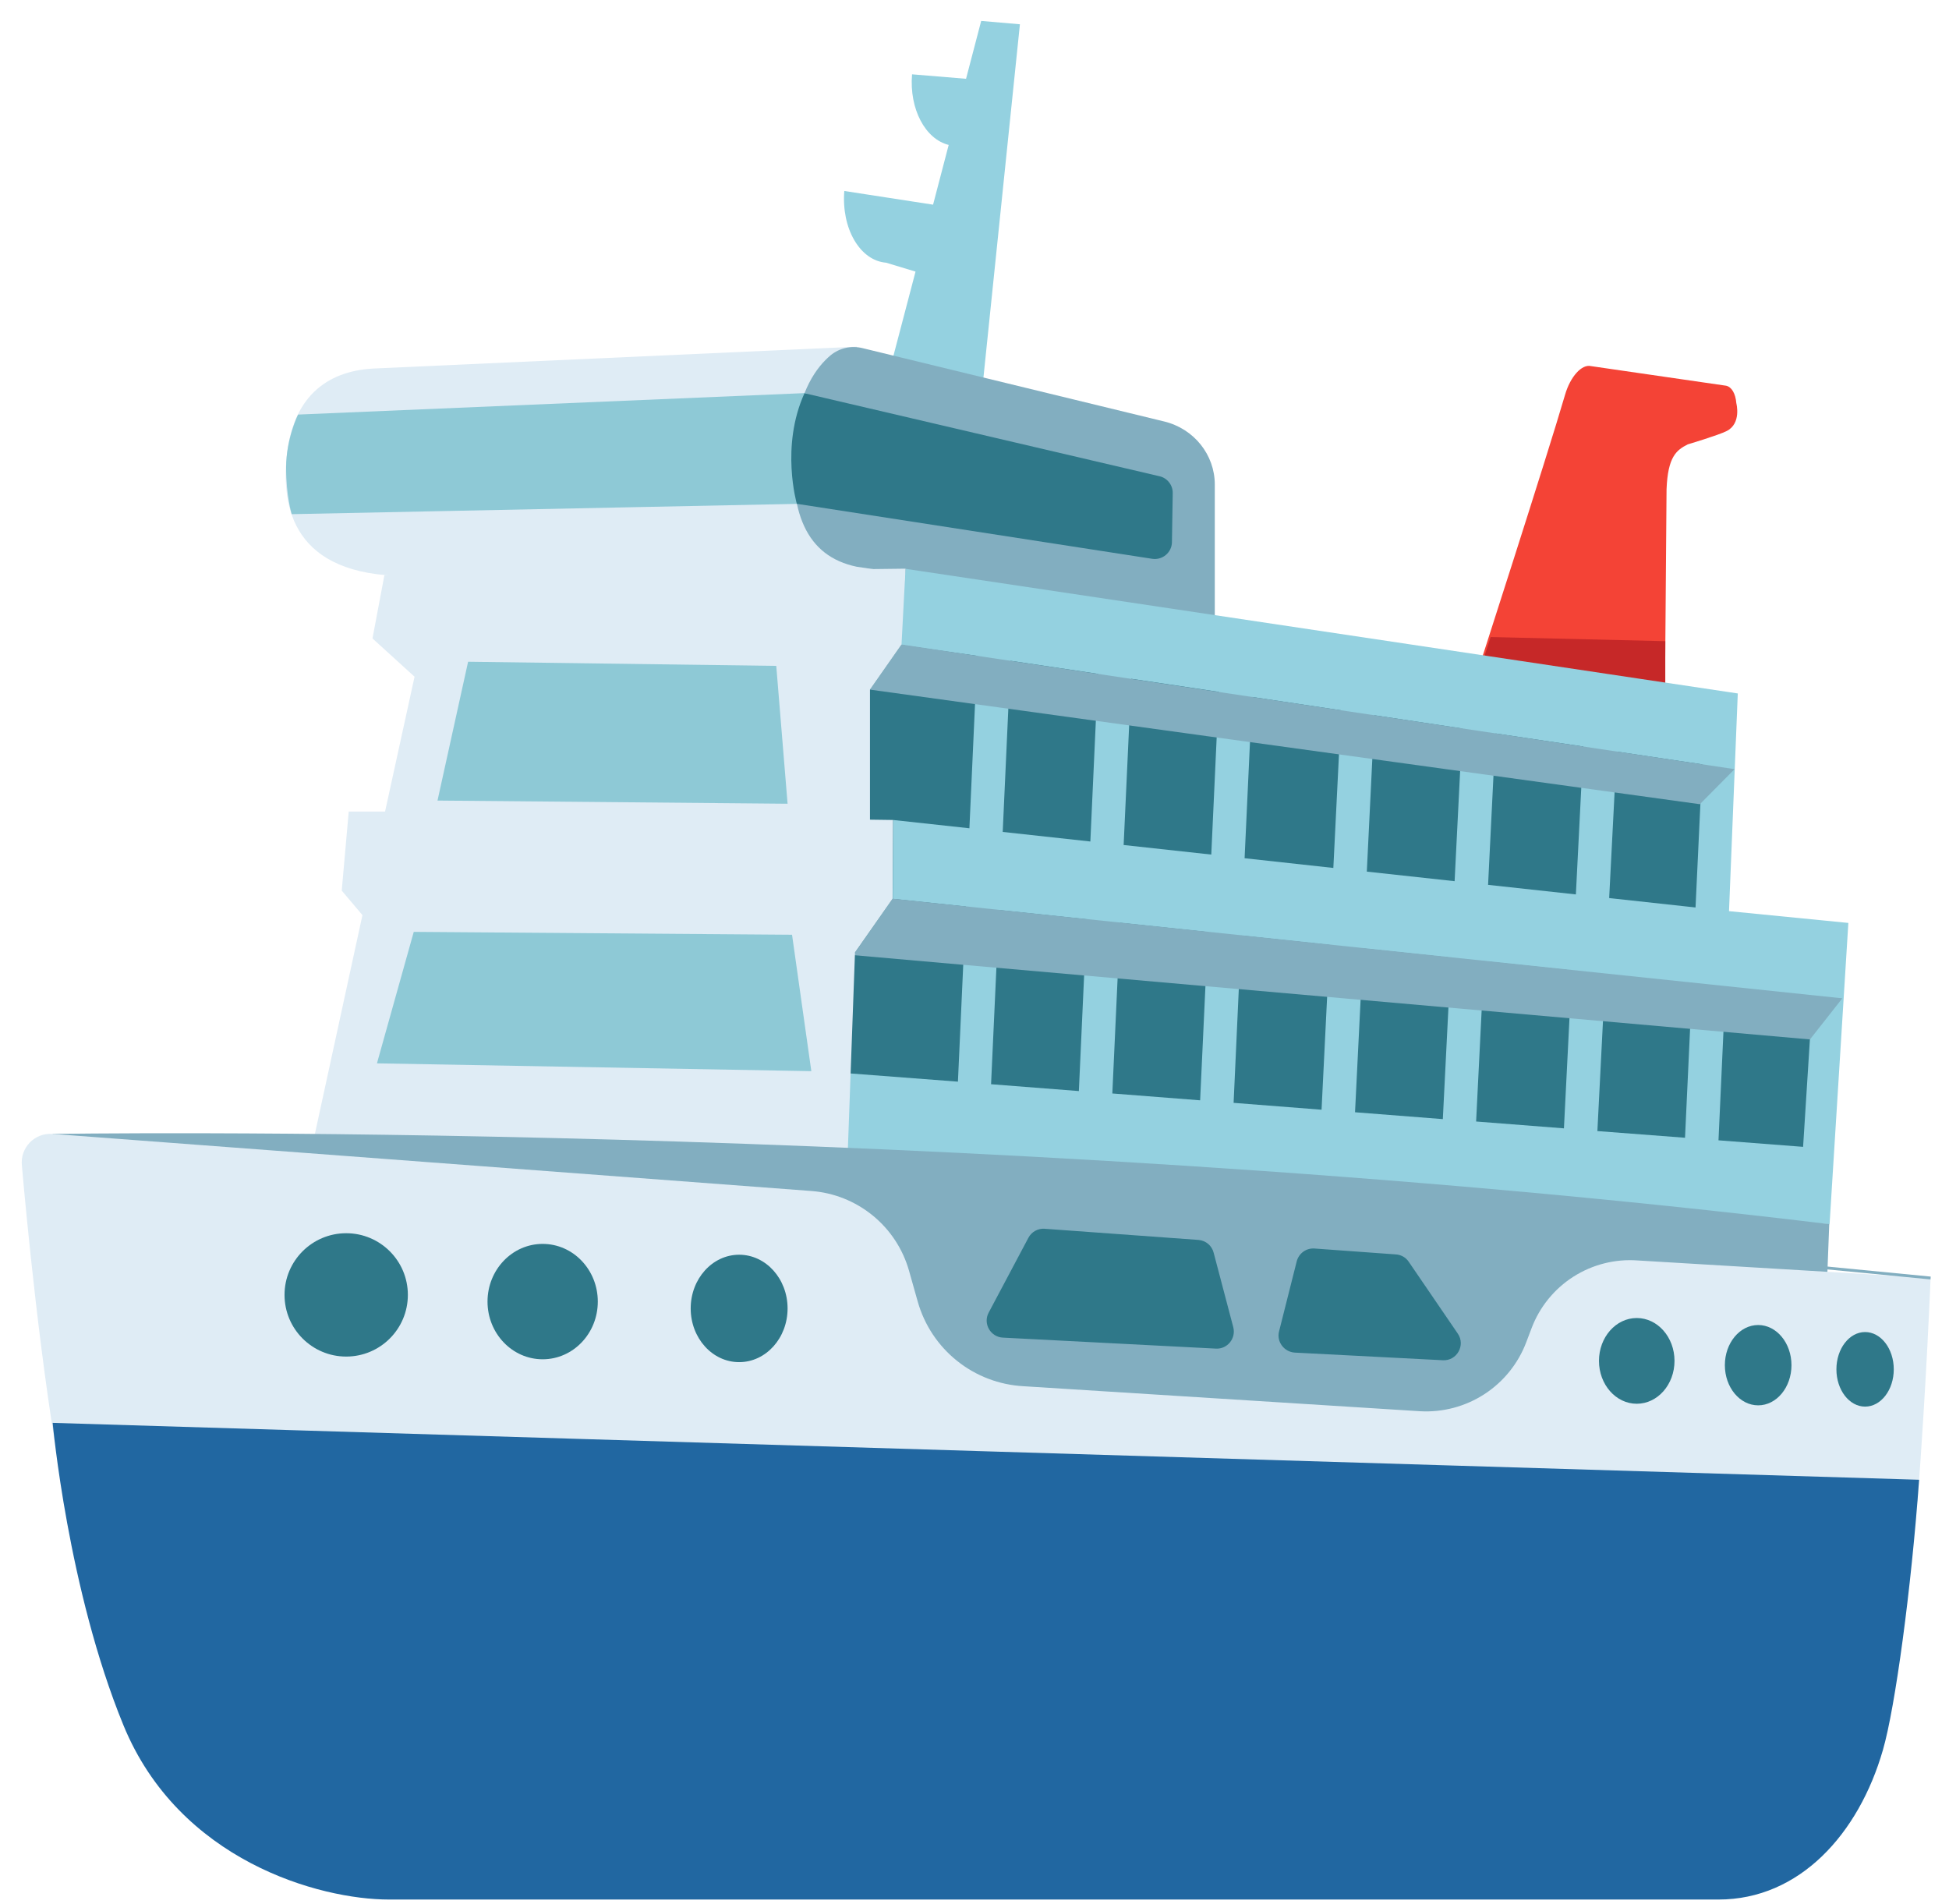 <?xml version="1.0" encoding="UTF-8"?> <svg xmlns="http://www.w3.org/2000/svg" width="86" height="84" viewBox="0 0 86 84" fill="none"><path d="M43.295 0.923L42.627 3.476L40.244 3.279C40.117 4.819 40.834 6.141 41.861 6.394L41.172 9.03L37.255 8.426C37.122 10.078 37.944 11.498 39.098 11.59L40.398 11.983L39.288 16.209L43.323 17.348L45.004 1.071L43.295 0.923Z" fill="#94D1E0"></path><path d="M39.899 25.413H17.941C12.878 25.413 12.442 22.32 12.646 20.189C12.892 17.602 14.334 16.371 16.492 16.259L37.804 15.295L39.899 25.413Z" fill="#DFECF5"></path><path d="M37.804 25.005L53.603 27.326V21.377C53.603 20.062 52.682 18.909 51.36 18.593L38.057 15.359C37.565 15.239 37.045 15.351 36.651 15.675C36.039 16.188 35.266 17.222 35.069 19.24C34.752 22.615 35.582 24.541 37.804 25.005Z" fill="#82AEC0"></path><path d="M35.582 22.221L12.871 22.685C12.871 22.685 12.625 21.898 12.625 20.625C12.625 19.352 13.152 18.291 13.152 18.291L35.582 17.341V22.221Z" fill="#8EC9D6"></path><path d="M35.16 22.228L50.84 24.654C51.29 24.724 51.705 24.38 51.712 23.923L51.747 21.757C51.754 21.406 51.508 21.089 51.163 21.012L35.498 17.349C34.429 19.697 35.16 22.228 35.16 22.228ZM79.984 55.599L35.8 52.554L37.804 25.8L76.117 31.559L75.751 40.714L81.032 41.283L79.984 55.599Z" fill="#2F7889"></path><path d="M70.204 16.153L76.166 17.018C76.412 17.074 76.581 17.363 76.616 17.791C76.616 17.791 76.855 18.692 76.18 19.022C75.815 19.205 74.472 19.606 74.472 19.606C73.973 19.859 73.593 20.147 73.537 21.588L73.466 30.588L65.134 29.836C65.134 29.836 68.27 20.126 69.058 17.419C69.29 16.617 69.796 16.055 70.204 16.153Z" fill="#F44336"></path><path d="M65.444 29.126L65.774 28.106L73.481 28.289V30.596L65.444 29.126Z" fill="#C62828"></path><path d="M76.293 40.2L76.68 30.595L39.962 25.097L39.618 28.436L43.12 28.936L42.775 36.544L39.414 36.178L39.393 39.658L42.62 39.996L42.269 47.723L37.213 47.337L36.988 50.648L80.73 54.016L81.559 40.72L76.293 40.2ZM47.605 48.138L43.731 47.836L44.083 40.151L47.95 40.558L47.605 48.138ZM48.112 37.127L44.245 36.705L44.589 29.154L48.449 29.73L48.112 37.127ZM52.956 48.546L49.082 48.244L49.427 40.713L53.301 41.121L52.956 48.546ZM53.448 37.704L49.581 37.282L49.919 29.948L53.779 30.525L53.448 37.704ZM58.314 48.961L54.433 48.658L54.77 41.276L58.673 41.69L58.314 48.961ZM58.834 38.294L54.918 37.865L55.248 30.75L59.179 31.34L58.834 38.294ZM63.665 49.376L59.791 49.073L60.149 41.845L64.023 42.253L63.665 49.376ZM64.185 38.878L60.311 38.456L60.648 31.558L64.523 32.142L64.185 38.878ZM69.009 49.783L65.134 49.481L65.486 42.408L69.36 42.815L69.009 49.783ZM69.536 39.462L65.662 39.04L65.992 32.36L69.866 32.937L69.536 39.462ZM74.352 50.198L70.485 49.903L70.837 42.977L74.669 43.385L74.352 50.198ZM74.816 40.038L71.005 39.623L71.336 33.161L75.112 33.724L74.816 40.038ZM79.562 50.599L75.829 50.311L76.138 43.533L79.984 43.94L79.562 50.599Z" fill="#94D1E0"></path><path d="M75.006 35.482L38.388 30.426L39.78 28.436L76.539 33.935L75.006 35.482ZM79.865 45.86L37.649 42.14L39.386 39.651L81.292 44.046L79.865 45.86Z" fill="#82AEC0"></path><path d="M39.78 28.437L39.956 25.09L16.963 25.371L16.436 28.169L18.292 29.857L16.991 35.806H15.388L15.079 39.293L15.993 40.376L13.553 51.598L37.347 52.505L37.727 42.021L39.386 39.652L39.407 36.178L38.388 36.164V30.427L39.78 28.437Z" fill="#DFECF5"></path><path d="M2.324 50.03C2.324 50.03 42.381 49.376 80.716 54.009L80.582 57.476C80.582 57.476 74.612 56.998 71.891 56.998C69.17 56.998 67.729 63.593 64.53 63.593C61.331 63.593 45.039 62.834 41.523 61.884C38.001 60.942 38.978 55.198 35.8 54.403C32.622 53.609 2.324 52.498 2.324 52.498V50.03Z" fill="#82AEC0"></path><path d="M67.581 58.601L67.349 59.212C66.995 60.154 66.348 60.958 65.505 61.507C64.661 62.056 63.664 62.321 62.66 62.264L45.159 61.16C44.09 61.101 43.067 60.711 42.232 60.043C41.396 59.375 40.789 58.462 40.497 57.433L40.11 56.062C39.838 55.106 39.279 54.255 38.508 53.627C37.737 52.998 36.792 52.621 35.8 52.547L2.324 50.029C1.53 49.966 0.876 50.641 0.967 51.436C0.967 51.436 1.537 58.172 2.416 63.621L84.611 66.244C84.998 61.188 85.188 56.386 85.188 56.386L72.271 55.612C71.272 55.537 70.275 55.788 69.429 56.326C68.584 56.865 67.935 57.663 67.581 58.601Z" fill="#DFECF5"></path><path d="M2.324 62.777C2.324 62.777 2.992 70.132 5.446 76.116C7.9 82.099 14.095 83.808 17.167 83.808H75.829C79.401 83.808 82.016 80.918 83.085 77.206C83.627 75.335 84.337 70.09 84.681 65.287L2.324 62.777Z" fill="#2167A1"></path><path d="M19.305 35.321L34.752 35.461L34.253 29.379L20.655 29.196L19.305 35.321ZM16.633 46.915L35.8 47.26L34.949 41.241L18.257 41.114L16.633 46.915Z" fill="#8EC9D6"></path><path d="M57.133 59.677L63.665 60.014C64.284 60.049 64.677 59.353 64.326 58.84L62.16 55.669C62.034 55.479 61.823 55.359 61.591 55.345L58.005 55.085C57.639 55.057 57.309 55.296 57.217 55.655L56.437 58.748C56.324 59.199 56.662 59.648 57.133 59.677ZM52.886 54.706L46.094 54.213C45.798 54.192 45.517 54.347 45.377 54.614L43.626 57.912C43.366 58.397 43.703 58.988 44.252 59.016L53.652 59.501C54.159 59.529 54.545 59.051 54.419 58.559L53.554 55.275C53.477 54.959 53.209 54.734 52.886 54.706Z" fill="#2F7889"></path><path d="M15.276 59.852C16.779 59.852 17.997 58.634 17.997 57.131C17.997 55.628 16.779 54.41 15.276 54.41C13.773 54.41 12.555 55.628 12.555 57.131C12.555 58.634 13.773 59.852 15.276 59.852Z" fill="#2F7889"></path><path d="M23.945 59.972C25.289 59.972 26.378 58.832 26.378 57.427C26.378 56.021 25.289 54.881 23.945 54.881C22.602 54.881 21.512 56.021 21.512 57.427C21.512 58.832 22.602 59.972 23.945 59.972Z" fill="#2F7889"></path><path d="M32.615 60.098C33.795 60.098 34.752 59.038 34.752 57.729C34.752 56.42 33.795 55.359 32.615 55.359C31.434 55.359 30.477 56.42 30.477 57.729C30.477 59.038 31.434 60.098 32.615 60.098Z" fill="#2F7889"></path><path d="M72.222 61.934C73.142 61.934 73.888 61.087 73.888 60.042C73.888 58.998 73.142 58.151 72.222 58.151C71.302 58.151 70.555 58.998 70.555 60.042C70.555 61.087 71.302 61.934 72.222 61.934Z" fill="#2F7889"></path><path d="M77.58 62.004C78.391 62.004 79.049 61.21 79.049 60.232C79.049 59.253 78.391 58.46 77.58 58.46C76.768 58.46 76.11 59.253 76.11 60.232C76.11 61.21 76.768 62.004 77.58 62.004Z" fill="#2F7889"></path><path d="M82.298 62.06C82.997 62.06 83.563 61.324 83.563 60.415C83.563 59.506 82.997 58.77 82.298 58.77C81.599 58.77 81.032 59.506 81.032 60.415C81.032 61.324 81.599 62.06 82.298 62.06Z" fill="#2F7889"></path><path d="M85.188 56.386L68.952 54.811" stroke="#82AEC0" stroke-width="0.125" stroke-miterlimit="10"></path></svg> 